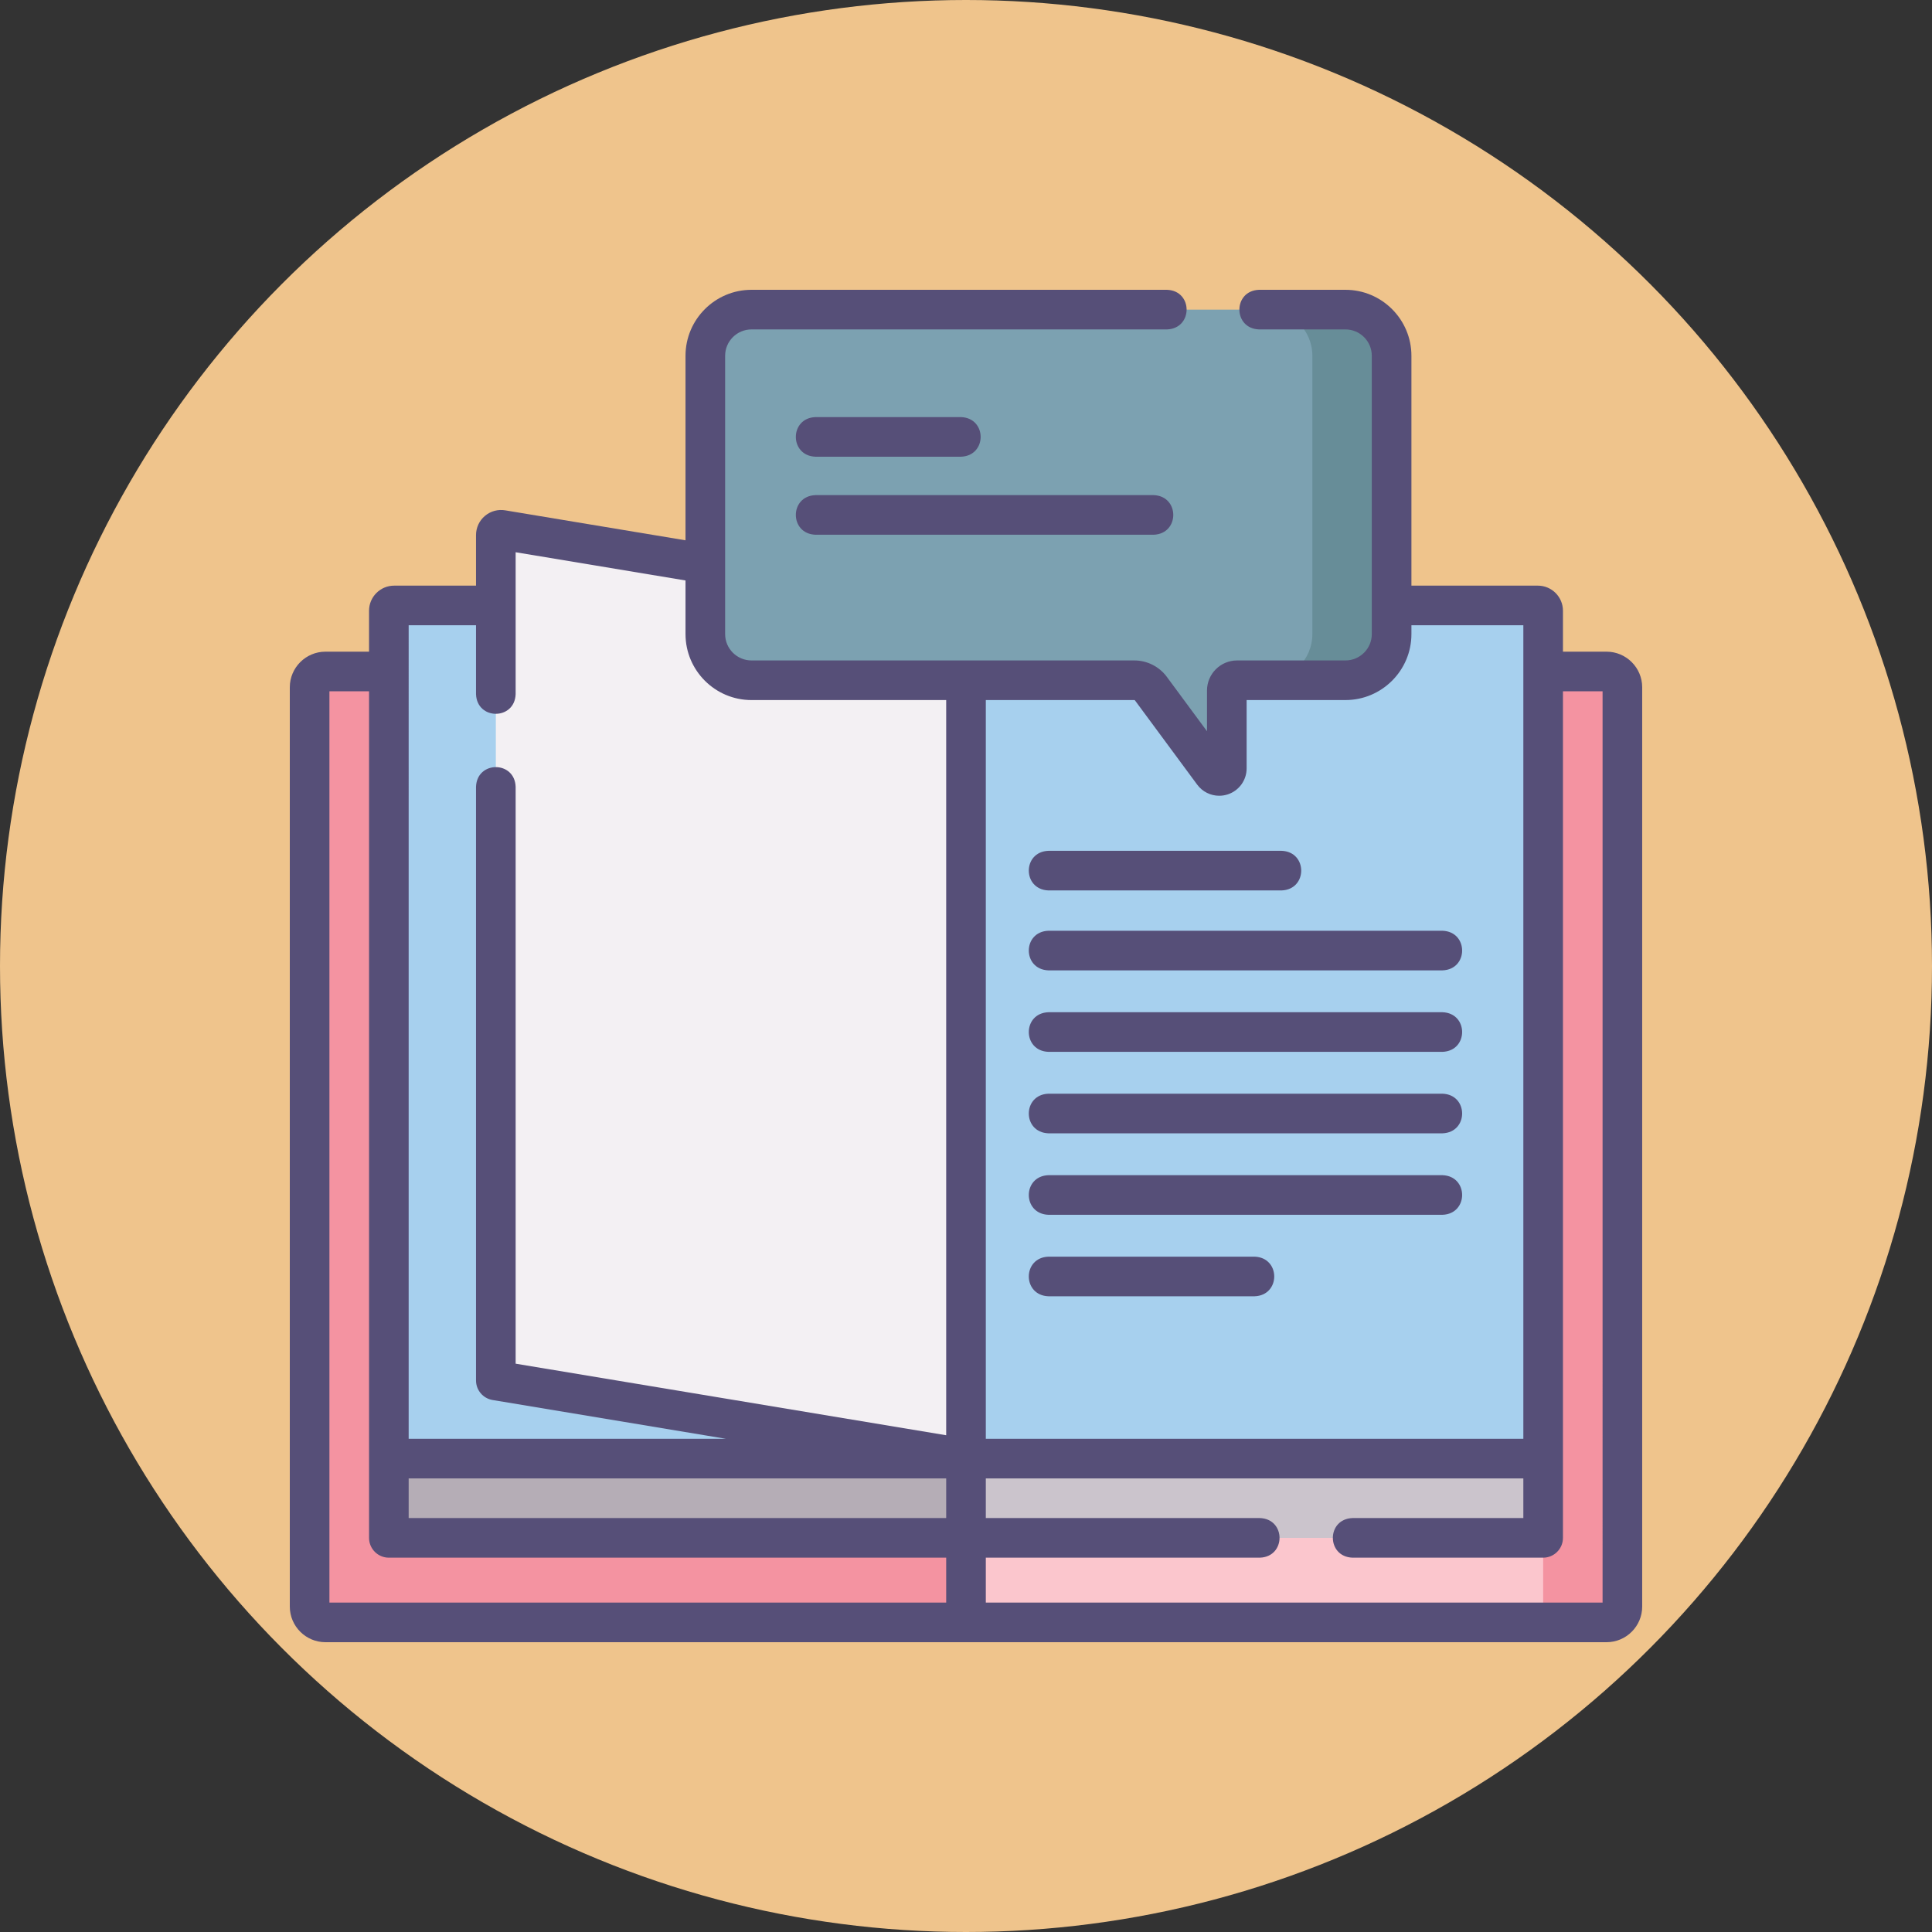 <svg xmlns="http://www.w3.org/2000/svg" xmlns:xlink="http://www.w3.org/1999/xlink" xmlns:svgjs="http://svgjs.com/svgjs" width="512" height="512" x="0" y="0" viewBox="0 0 512 512" style="enable-background:new 0 0 512 512" xml:space="preserve" class=""><rect x="0" y="0" width="512" height="512" fill="#333333" stroke="none"/><circle r="256" cx="256" cy="256" fill="#efc48c"></circle><g transform="matrix(0.7,0,0,0.7,76.8,76.8)"><g xmlns="http://www.w3.org/2000/svg"><path d="m498.5 504.5h-485c-3.314 0-6-2.686-6-6v-348c0-3.314 2.686-6 6-6h485c3.314 0 6 2.686 6 6v348c0 3.314-2.686 6-6 6z" fill="#fbc6cd" data-original="#fec165" style="" class=""></path><path d="m498.5 144.5h-30c3.314 0 6 2.686 6 6v348c0 3.314-2.686 6-6 6h30c3.314 0 6-2.686 6-6v-348c0-3.314-2.686-6-6-6z" fill="#f493a1" data-original="#fdb441" style="" class=""></path><path d="m256 504.5h-242.5c-3.314 0-6-2.686-6-6v-347.551c0-3.314 2.686-6 6-6h242.5z" fill="#f493a1" data-original="#fdb441" style="" class=""></path><path d="m256 442.5h-218.5v-321c0-1.105.895-2 2-2h216.5z" fill="#a7d0ee" data-original="#e2dee2" style="" class=""></path><path d="m474.5 442.5h-218.5v-323h216.5c1.105 0 2 .895 2 2z" fill="#a7d0ee" data-original="#e2dee2" style="" class=""></path><path d="m37.5 442.5h218.5v30h-218.5z" fill="#b5adb6" data-original="#b5adb6" style="" class=""></path><path d="m256 442.5h218.5v30h-218.5z" fill="#cbc4cc" data-original="#cbc4cc" style="" class=""></path><path d="m256 442.5-178-29.593v-320.047c0-1.236 1.109-2.176 2.328-1.973l175.672 29.206z" fill="#f3f0f3" data-original="#f3f0f3" style="" class=""></path><path d="m417.13 24.98v105.36c0 9.654-7.826 17.48-17.48 17.48h-41.024c-2.147 0-3.887 1.74-3.887 3.887v29.464c0 2.774-3.54 3.939-5.187 1.708l-23.561-31.901c-1.467-1.986-3.789-3.158-6.258-3.158h-144.943c-9.654 0-17.48-7.826-17.48-17.48v-105.36c0-9.654 7.826-17.48 17.48-17.48h224.86c9.654 0 17.48 7.826 17.48 17.48z" fill="#7ca1b1" data-original="#7ca1b1" style="" class=""></path><g><path d="m399.65 7.5h-30c9.654 0 17.479 7.826 17.479 17.48v105.36c0 9.654-7.826 17.48-17.479 17.48h30c9.654 0 17.479-7.826 17.479-17.48v-105.36c.001-9.654-7.825-17.48-17.479-17.48z" fill="#678d98" data-original="#678d98" style="" class=""></path></g><g><path d="m498.5 137h-16.5v-15.5c0-5.238-4.262-9.5-9.5-9.5h-47.87v-87.021c0-13.773-11.206-24.979-24.98-24.979h-32.702c-9.931.344-9.923 14.66 0 15h32.702c5.503 0 9.979 4.477 9.979 9.979v105.361c0 5.503-4.477 9.979-9.979 9.979h-41.023c-6.278 0-11.387 5.108-11.387 11.387v15.417l-15.215-20.602c-2.869-3.883-7.464-6.202-12.291-6.202h-144.944c-5.503 0-9.979-4.477-9.979-9.979v-105.361c0-5.503 4.477-9.979 9.979-9.979h157.287c9.931-.344 9.923-14.66 0-15h-157.287c-13.773 0-24.979 11.206-24.979 24.979v69.857l-68.208-11.337c-2.761-.476-5.579.287-7.725 2.094-2.146 1.809-3.378 4.458-3.378 7.267v19.14h-31c-5.238 0-9.5 4.262-9.5 9.5v15.5h-16.5c-7.444 0-13.5 6.056-13.5 13.5v348c0 7.444 6.056 13.5 13.5 13.5h485c7.444 0 13.5-6.056 13.5-13.5v-348c0-7.444-6.056-13.5-13.5-13.5zm-178.541 18.433 23.561 31.9c1.997 2.704 5.108 4.215 8.336 4.215 1.084 0 2.182-.17 3.254-.523 4.266-1.404 7.131-5.364 7.131-9.854v-25.851h37.41c13.773 0 24.979-11.206 24.979-24.979v-3.341h42.37v308h-203.5v-279.68h56.234c.088 0 .173.042.225.113zm-274.959 294.567h203.5v15h-203.5zm0-323h25.5v26.077c.344 9.931 14.66 9.923 15 0v-53.724l64.311 10.69v20.298c0 13.774 11.206 24.979 24.979 24.979h73.71v278.33l-163-27.096v-218.4c-.344-9.931-14.66-9.923-15 0v224.756c0 3.667 2.652 6.797 6.271 7.398l88.377 14.692h-120.148zm-30 370v-345h15v320.5c0 4.142 3.357 7.5 7.5 7.5h211v17zm482 0h-233.5v-17h103.757c9.931-.344 9.923-14.66 0-15h-103.757v-15h203.5v15h-64.667c-9.931.344-9.923 14.66 0 15h72.167c4.143 0 7.5-3.358 7.5-7.5v-320.5h15z" fill="#564f78" data-original="#000000" style="" class=""></path><path d="m287.22 227.392h88.242c9.931-.344 9.923-14.66 0-15h-88.242c-9.931.344-9.924 14.66 0 15z" fill="#564f78" data-original="#000000" style="" class=""></path><path d="m287.22 257.654h149.165c9.931-.344 9.923-14.66 0-15h-149.165c-9.931.344-9.924 14.659 0 15z" fill="#564f78" data-original="#000000" style="" class=""></path><path d="m287.22 288.5h149.165c9.931-.344 9.923-14.66 0-15h-149.165c-9.931.344-9.924 14.66 0 15z" fill="#564f78" data-original="#000000" style="" class=""></path><path d="m287.22 319.346h149.165c9.931-.344 9.923-14.66 0-15h-149.165c-9.931.344-9.924 14.66 0 15z" fill="#564f78" data-original="#000000" style="" class=""></path><path d="m287.22 350.192h149.165c9.931-.344 9.923-14.66 0-15h-149.165c-9.931.344-9.924 14.66 0 15z" fill="#564f78" data-original="#000000" style="" class=""></path><path d="m365.25 366.039h-78.03c-9.931.344-9.923 14.66 0 15h78.03c9.931-.344 9.923-14.66 0-15z" fill="#564f78" data-original="#000000" style="" class=""></path><path d="m199.025 63.192h55.075c9.931-.344 9.923-14.66 0-15h-55.074c-9.931.344-9.924 14.66-.001 15z" fill="#564f78" data-original="#000000" style="" class=""></path><path d="m199.025 92.731h128c9.931-.344 9.923-14.66 0-15h-128c-9.93.344-9.923 14.659 0 15z" fill="#564f78" data-original="#000000" style="" class=""></path></g></g></g></svg>